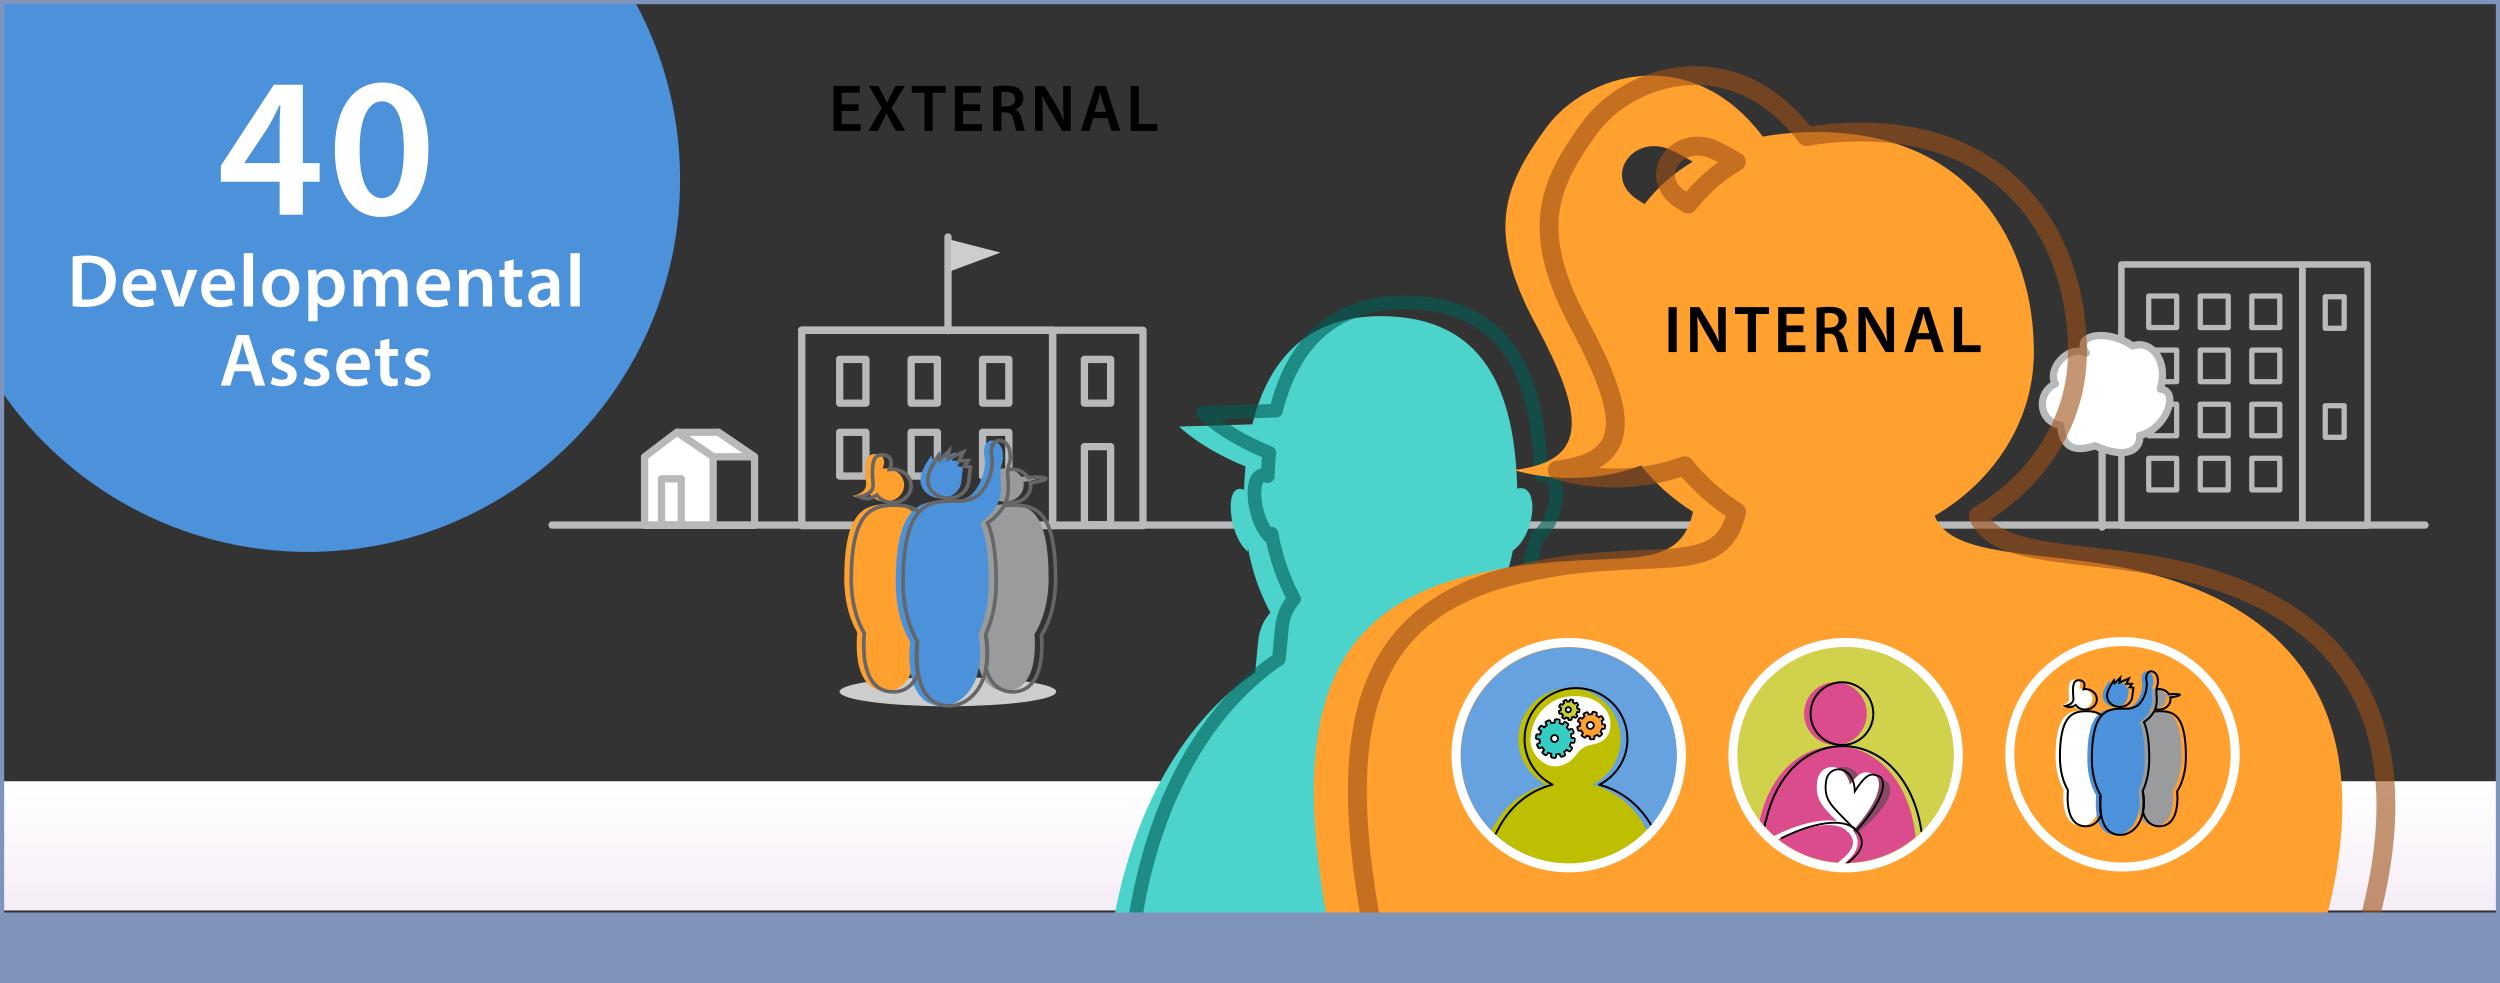 <?xml version="1.0" encoding="utf-8"?>
<!-- Generator: Adobe Illustrator 16.2.1, SVG Export Plug-In . SVG Version: 6.00 Build 0)  -->
<!DOCTYPE svg PUBLIC "-//W3C//DTD SVG 1.1//EN" "http://www.w3.org/Graphics/SVG/1.1/DTD/svg11.dtd">
<svg version="1.1" id="artwork" xmlns="http://www.w3.org/2000/svg" xmlns:xlink="http://www.w3.org/1999/xlink" x="0px" y="0px"
	 width="600px" height="236px" viewBox="0 0 600 236" enable-background="new 0 0 600 236" xml:space="preserve">
<rect x="0" y="0" width="600" height="236" fill="#333333" stroke="none"/>
<g>
	
		<polygon fill="none" stroke="#B8B9BA" stroke-width="1.75" stroke-linecap="round" stroke-linejoin="round" stroke-miterlimit="10" points="
		181.092,126.087 164.635,126.087 164.635,109.631 172.406,103.731 181.092,109.631 	"/>
	
		<polygon fill="#FFFFFF" stroke="#B8B9BA" stroke-width="1.75" stroke-linecap="round" stroke-linejoin="round" stroke-miterlimit="10" points="
		171.156,126.087 154.699,126.087 154.699,109.631 162.471,103.731 171.156,109.631 	"/>
	
		<polygon fill="#FFFFFF" stroke="#B8B9BA" stroke-width="1.75" stroke-linecap="round" stroke-linejoin="round" stroke-miterlimit="10" points="
		172.404,103.75 162.604,103.75 171.207,109.631 181.006,109.631 	"/>
	
		<rect x="158.754" y="114.912" fill="none" stroke="#B8B9BA" stroke-width="1.75" stroke-linecap="round" stroke-linejoin="round" stroke-miterlimit="10" width="4.746" height="11.094"/>
</g>
<g>
	
		<rect x="509.131" y="63.472" fill="none" stroke="#B8B9BA" stroke-width="1.563" stroke-linecap="round" stroke-linejoin="round" stroke-miterlimit="10" width="43.424" height="62.684"/>
	
		<rect x="552.555" y="63.472" fill="none" stroke="#B8B9BA" stroke-width="1.563" stroke-linecap="round" stroke-linejoin="round" stroke-miterlimit="10" width="15.653" height="62.684"/>
	<g>
		
			<rect x="515.694" y="109.998" fill="none" stroke="#B8B9BA" stroke-width="1.262" stroke-linecap="round" stroke-linejoin="round" stroke-miterlimit="10" width="6.709" height="7.574"/>
		
			<rect x="528.066" y="109.998" fill="none" stroke="#B8B9BA" stroke-width="1.262" stroke-linecap="round" stroke-linejoin="round" stroke-miterlimit="10" width="6.707" height="7.574"/>
		
			<rect x="540.437" y="109.998" fill="none" stroke="#B8B9BA" stroke-width="1.262" stroke-linecap="round" stroke-linejoin="round" stroke-miterlimit="10" width="6.708" height="7.574"/>
	</g>
	<g>
		
			<rect x="515.694" y="97.014" fill="none" stroke="#B8B9BA" stroke-width="1.262" stroke-linecap="round" stroke-linejoin="round" stroke-miterlimit="10" width="6.709" height="7.574"/>
		
			<rect x="528.066" y="97.014" fill="none" stroke="#B8B9BA" stroke-width="1.262" stroke-linecap="round" stroke-linejoin="round" stroke-miterlimit="10" width="6.707" height="7.574"/>
		
			<rect x="540.437" y="97.014" fill="none" stroke="#B8B9BA" stroke-width="1.262" stroke-linecap="round" stroke-linejoin="round" stroke-miterlimit="10" width="6.708" height="7.574"/>
	</g>
	<g>
		
			<rect x="515.694" y="84.03" fill="none" stroke="#B8B9BA" stroke-width="1.262" stroke-linecap="round" stroke-linejoin="round" stroke-miterlimit="10" width="6.709" height="7.574"/>
		
			<rect x="528.066" y="84.03" fill="none" stroke="#B8B9BA" stroke-width="1.262" stroke-linecap="round" stroke-linejoin="round" stroke-miterlimit="10" width="6.707" height="7.574"/>
		
			<rect x="540.437" y="84.03" fill="none" stroke="#B8B9BA" stroke-width="1.262" stroke-linecap="round" stroke-linejoin="round" stroke-miterlimit="10" width="6.708" height="7.574"/>
	</g>
	<g>
		
			<rect x="515.694" y="71.045" fill="none" stroke="#B8B9BA" stroke-width="1.262" stroke-linecap="round" stroke-linejoin="round" stroke-miterlimit="10" width="6.709" height="7.574"/>
		
			<rect x="528.066" y="71.045" fill="none" stroke="#B8B9BA" stroke-width="1.262" stroke-linecap="round" stroke-linejoin="round" stroke-miterlimit="10" width="6.707" height="7.574"/>
		
			<rect x="540.437" y="71.045" fill="none" stroke="#B8B9BA" stroke-width="1.262" stroke-linecap="round" stroke-linejoin="round" stroke-miterlimit="10" width="6.708" height="7.574"/>
	</g>
	
		<rect x="558.06" y="97.375" fill="none" stroke="#B8B9BA" stroke-width="1.262" stroke-linecap="round" stroke-linejoin="round" stroke-miterlimit="10" width="4.543" height="7.574"/>
	
		<rect x="558.06" y="71.222" fill="none" stroke="#B8B9BA" stroke-width="1.262" stroke-linecap="round" stroke-linejoin="round" stroke-miterlimit="10" width="4.543" height="7.574"/>
</g>
<g>
	
		<line fill="none" stroke="#B8B9BA" stroke-width="1.75" stroke-linecap="round" stroke-linejoin="round" stroke-miterlimit="10" x1="504.5" y1="96.5" x2="504.5" y2="126.5"/>
	
		<path fill="#FFFFFF" stroke="#B8B9BA" stroke-width="1.75" stroke-linecap="round" stroke-linejoin="round" stroke-miterlimit="10" d="
		M500.709,84.694c-4.539-2.063-9.49,4.126-7.427,7.427c-4.539,2.063-4.126,9.077,1.237,9.902c0.413,4.126,2.063,7.015,8.252,4.952
		c8.253,3.713,11.141,0.413,10.729-2.476c6.189-1.238,9.902-10.728,4.951-11.141c2.063-6.602-2.062-11.966-6.602-10.315
		C506.073,78.917,497.408,80.156,500.709,84.694z"/>
</g>
<linearGradient id="SVGID_1_" gradientUnits="userSpaceOnUse" x1="299.75" y1="188.5" x2="299.75" y2="219.645">
	<stop  offset="0" style="stop-color:#FFFFFF"/>
	<stop  offset="1" style="stop-color:#F5ECF6"/>
</linearGradient>
<rect y="187.5" fill="url(#SVGID_1_)" width="599.5" height="31"/>
<line fill="none" stroke="#B8B9BA" stroke-width="1.75" stroke-linecap="round" stroke-linejoin="round" stroke-miterlimit="10" x1="132.5" y1="126.007" x2="582.007" y2="126.007"/>
<g>
	<g>
		<path fill="#4CD3CB" d="M266.522,225.416c4.229-28.875,16.61-51.648,34.727-63.993c0.231-2.521,0.394-4.322,0.684-7.323
			c0.257-2.91,1.371-5.375,2.952-7.059c-2.496-4.635-4.365-9.924-5.414-15.676l0.048,1.028c-4.654-3.461-5.975-17.047-0.948-14.835
			c0.051-1.902,0.171-3.769,0.345-5.608c-10.903-4.438-15.894-9.58-15.894-9.58l17.542-0.53
			c3.757-15.336,13.086-25.968,30.785-25.968c25.124,0,32.203,18.24,32.788,41.401c5.529-1.518,4.41,11.176-1.062,14.897
			c-0.899,4.59-2.33,8.887-4.174,12.77c0.789-0.065,1.556-0.112,2.35-0.175c4.286-0.567,8.188,3.527,8.729,9.334
			c0.35,3.739,0.52,5.603,0.862,9.339c0.01,0.057,0.01,0.122,0.015,0.176c16.476,12.747,27.888,34.551,31.941,61.836
			L266.522,225.416z"/>
	</g>
	<g opacity="0.6">
		
			<path fill="none" stroke="#005D55" stroke-width="3.292" stroke-linecap="round" stroke-linejoin="round" stroke-miterlimit="10" d="
			M272.215,222.138c4.228-28.874,16.609-51.648,34.726-63.992c0.232-2.521,0.396-4.322,0.684-7.323
			c0.258-2.91,1.371-5.375,2.954-7.059c-2.496-4.635-4.367-9.924-5.415-15.676l0.047,1.028c-4.654-3.461-5.974-17.047-0.948-14.834
			c0.053-1.902,0.172-3.769,0.346-5.609c-10.903-4.436-15.894-9.579-15.894-9.579l17.541-0.531
			c3.759-15.336,13.088-25.967,30.786-25.967c25.123,0,32.203,18.239,32.787,41.401c5.531-1.517,4.41,11.176-1.061,14.898
			c-0.9,4.59-2.331,8.887-4.175,12.77c0.789-0.065,1.557-0.112,2.35-0.176c4.286-0.566,8.188,3.527,8.729,9.335
			c0.349,3.739,0.52,5.601,0.863,9.339c0.008,0.056,0.008,0.122,0.014,0.175c16.477,12.748,27.889,34.551,31.941,61.835"/>
	</g>
</g>
<path fill="#4B92DB" d="M0,93.407c16.09,23.572,43.165,39.049,73.857,39.049c49.353,0,89.363-40.011,89.363-89.363
	c0-15.626-4.016-30.313-11.064-43.093H0V93.407z"/>
<g>
	<path fill="#FFA02F" d="M510.476,136.415c-20.576-4.313-42.231-2.379-46.167-12.616c14.331-8.341,23.824-22.84,23.824-39.344
		c0-25.864-15.069-52.767-52.032-52.767c-4.724,0-9.049,0.39-13.022,1.102c-17.191-22.835-42.324-15.315-51.954-2.195
		c-10.46,14.252-14.382,25.216-2.615,47.142c11.768,21.927,13.074,32.89-5.229,35.083c10.777,3.049,21.637,2.239,30.572-1.063
		c3.434,4.292,7.642,8.051,12.459,11.085c-3.82,17.45-21.944,7.105-54.386,15.493c-34.837,9.005-42.171,36.025-33.002,84.658
		h238.671C571.336,174.28,553.604,145.457,510.476,136.415z M401.194,36.076c1.835,0.88,3.507,1.804,5.049,2.737
		c-4.688,2.771-8.499,6.24-11.562,10.187c-0.445-0.306-0.891-0.6-1.332-0.864C384.198,42.654,392.042,31.691,401.194,36.076z"/>
	
		<path opacity="0.6" fill="none" stroke="#9D5116" stroke-width="4.527" stroke-linecap="round" stroke-linejoin="round" stroke-miterlimit="10" d="
		M520.935,136.415c-20.576-4.313-42.23-2.379-46.167-12.616c14.331-8.341,23.824-22.84,23.824-39.344
		c0-25.864-15.069-52.767-52.032-52.767c-4.725,0-9.048,0.39-13.021,1.102c-17.19-22.835-42.325-15.315-51.955-2.195
		c-10.459,14.252-14.381,25.216-2.615,47.142c11.768,21.927,13.074,32.89-5.229,35.083c10.778,3.049,21.638,2.239,30.572-1.063
		c3.435,4.292,7.643,8.051,12.459,11.085c-3.819,17.45-21.943,7.105-54.386,15.493c-34.836,9.005-42.171,36.025-33.002,84.658
		h238.672C581.795,174.28,564.063,145.457,520.935,136.415z M411.654,36.076c1.834,0.88,3.507,1.804,5.049,2.737
		c-4.689,2.771-8.5,6.24-11.562,10.187c-0.445-0.306-0.891-0.6-1.332-0.864C394.657,42.654,402.502,31.691,411.654,36.076z"/>
</g>
<g>
	<rect y="219" fill="#8093BA" width="600" height="17"/>
</g>
<g>
	<g>
		<path fill="#FFFFFF" d="M67.115,51.54v-7.921H53.001v-3.84l12.721-19.441h6.96v18.817h4.033v4.464h-4.033v7.921H67.115z
			 M67.115,39.154v-8.497c0-1.776,0.048-3.6,0.192-5.424h-0.192c-0.96,1.968-1.776,3.552-2.736,5.28l-5.712,8.545l-0.048,0.096
			H67.115z"/>
		<path fill="#FFFFFF" d="M102.828,35.746c0,10.033-3.937,16.321-11.377,16.321c-7.201,0-11.041-6.528-11.089-16.033
			c0-9.697,4.128-16.226,11.425-16.226C99.323,19.809,102.828,26.529,102.828,35.746z M86.314,36.034
			c-0.048,7.584,2.064,11.521,5.329,11.521c3.457,0,5.28-4.224,5.28-11.713c0-7.249-1.728-11.521-5.28-11.521
			C88.474,24.321,86.266,28.209,86.314,36.034z"/>
		<path fill="#FFFFFF" d="M17.428,61.566c0.972-0.162,2.215-0.252,3.529-0.252c2.269,0,3.835,0.468,4.951,1.404
			c1.17,0.955,1.891,2.395,1.891,4.465c0,2.161-0.738,3.781-1.891,4.826c-1.206,1.098-3.133,1.656-5.492,1.656
			c-1.296,0-2.269-0.072-2.989-0.162V61.566z M19.643,71.847c0.306,0.054,0.774,0.054,1.224,0.054
			c2.881,0.018,4.591-1.566,4.591-4.645c0.018-2.683-1.53-4.213-4.303-4.213c-0.702,0-1.206,0.054-1.512,0.126V71.847z"/>
		<path fill="#FFFFFF" d="M31.559,69.776c0.054,1.584,1.296,2.269,2.701,2.269c1.026,0,1.765-0.144,2.431-0.396l0.324,1.531
			c-0.756,0.306-1.8,0.54-3.061,0.54c-2.845,0-4.519-1.747-4.519-4.43c0-2.431,1.476-4.717,4.285-4.717
			c2.845,0,3.781,2.341,3.781,4.268c0,0.414-0.036,0.738-0.072,0.936H31.559z M35.412,68.228c0.018-0.81-0.342-2.143-1.818-2.143
			c-1.369,0-1.945,1.242-2.035,2.143H35.412z"/>
		<path fill="#FFFFFF" d="M40.991,64.771l1.422,4.447c0.252,0.774,0.432,1.477,0.594,2.197h0.054c0.162-0.72,0.36-1.404,0.594-2.197
			l1.387-4.447h2.341l-3.349,8.769h-2.179l-3.259-8.769H40.991z"/>
		<path fill="#FFFFFF" d="M50.423,69.776c0.054,1.584,1.296,2.269,2.701,2.269c1.026,0,1.765-0.144,2.431-0.396l0.324,1.531
			c-0.756,0.306-1.8,0.54-3.061,0.54c-2.845,0-4.519-1.747-4.519-4.43c0-2.431,1.476-4.717,4.285-4.717
			c2.845,0,3.781,2.341,3.781,4.268c0,0.414-0.036,0.738-0.072,0.936H50.423z M54.276,68.228c0.018-0.81-0.342-2.143-1.818-2.143
			c-1.369,0-1.945,1.242-2.035,2.143H54.276z"/>
		<path fill="#FFFFFF" d="M58.504,60.756h2.232V73.54h-2.232V60.756z"/>
		<path fill="#FFFFFF" d="M71.827,69.074c0,3.223-2.269,4.664-4.501,4.664c-2.485,0-4.393-1.71-4.393-4.52
			c0-2.881,1.89-4.646,4.537-4.646C70.08,64.573,71.827,66.409,71.827,69.074z M65.219,69.164c0,1.693,0.828,2.971,2.179,2.971
			c1.26,0,2.143-1.243,2.143-3.007c0-1.369-0.612-2.935-2.125-2.935C65.849,66.193,65.219,67.706,65.219,69.164z"/>
		<path fill="#FFFFFF" d="M74.002,67.688c0-1.152-0.036-2.089-0.072-2.917h1.945l0.108,1.35h0.036
			c0.648-0.99,1.674-1.548,3.007-1.548c2.017,0,3.691,1.729,3.691,4.465c0,3.169-1.999,4.7-3.997,4.7
			c-1.098,0-2.017-0.468-2.467-1.17h-0.036v4.537h-2.214V67.688z M76.216,69.866c0,0.216,0.018,0.415,0.072,0.612
			c0.216,0.9,1.008,1.549,1.944,1.549c1.405,0,2.233-1.17,2.233-2.899c0-1.549-0.756-2.809-2.179-2.809
			c-0.918,0-1.765,0.666-1.98,1.639c-0.054,0.18-0.09,0.378-0.09,0.558V69.866z"/>
		<path fill="#FFFFFF" d="M84.892,67.382c0-1.008-0.018-1.854-0.072-2.611h1.909l0.09,1.296h0.054
			c0.432-0.684,1.224-1.495,2.701-1.495c1.152,0,2.053,0.648,2.431,1.621h0.036c0.306-0.486,0.666-0.846,1.081-1.098
			c0.486-0.342,1.044-0.522,1.764-0.522c1.458,0,2.935,0.99,2.935,3.799v5.167h-2.161v-4.843c0-1.458-0.504-2.323-1.566-2.323
			c-0.756,0-1.314,0.54-1.548,1.17c-0.054,0.216-0.108,0.486-0.108,0.738v5.257h-2.161v-5.078c0-1.224-0.486-2.088-1.512-2.088
			c-0.828,0-1.386,0.648-1.584,1.26c-0.09,0.216-0.126,0.468-0.126,0.72v5.186h-2.161V67.382z"/>
		<path fill="#FFFFFF" d="M102.082,69.776c0.054,1.584,1.296,2.269,2.701,2.269c1.026,0,1.765-0.144,2.431-0.396l0.324,1.531
			c-0.756,0.306-1.8,0.54-3.061,0.54c-2.845,0-4.519-1.747-4.519-4.43c0-2.431,1.476-4.717,4.285-4.717
			c2.845,0,3.781,2.341,3.781,4.268c0,0.414-0.036,0.738-0.072,0.936H102.082z M105.935,68.228c0.018-0.81-0.342-2.143-1.818-2.143
			c-1.369,0-1.945,1.242-2.035,2.143H105.935z"/>
		<path fill="#FFFFFF" d="M110.164,67.382c0-1.008-0.018-1.854-0.072-2.611h1.945l0.108,1.314h0.054
			c0.378-0.684,1.332-1.513,2.791-1.513c1.531,0,3.115,0.99,3.115,3.763v5.204h-2.215v-4.952c0-1.26-0.468-2.214-1.674-2.214
			c-0.882,0-1.495,0.63-1.729,1.296c-0.072,0.198-0.09,0.468-0.09,0.72v5.149h-2.232V67.382z"/>
		<path fill="#FFFFFF" d="M123.268,62.268v2.503h2.107v1.656h-2.107v3.872c0,1.062,0.288,1.62,1.134,1.62
			c0.378,0,0.667-0.054,0.864-0.108l0.036,1.692c-0.324,0.126-0.9,0.216-1.603,0.216c-0.81,0-1.494-0.27-1.909-0.72
			c-0.468-0.504-0.684-1.296-0.684-2.449v-4.124h-1.26v-1.656h1.26v-1.98L123.268,62.268z"/>
		<path fill="#FFFFFF" d="M132.341,73.54l-0.144-0.972h-0.054c-0.54,0.684-1.458,1.17-2.593,1.17c-1.765,0-2.755-1.279-2.755-2.611
			c0-2.215,1.962-3.331,5.204-3.313V67.67c0-0.576-0.234-1.531-1.783-1.531c-0.864,0-1.764,0.27-2.358,0.648l-0.432-1.44
			c0.648-0.396,1.782-0.774,3.169-0.774c2.809,0,3.619,1.783,3.619,3.691v3.169c0,0.792,0.036,1.566,0.126,2.106H132.341z
			 M132.053,69.254c-1.566-0.036-3.061,0.306-3.061,1.638c0,0.864,0.558,1.261,1.26,1.261c0.882,0,1.53-0.576,1.729-1.207
			c0.054-0.162,0.072-0.342,0.072-0.486V69.254z"/>
		<path fill="#FFFFFF" d="M136.912,60.756h2.232V73.54h-2.232V60.756z"/>
		<path fill="#FFFFFF" d="M56.309,89.101l-1.044,3.439h-2.287l3.889-12.136h2.827l3.943,12.136h-2.376l-1.099-3.439H56.309z
			 M59.784,87.426l-0.954-2.989c-0.234-0.738-0.432-1.566-0.612-2.269h-0.036c-0.18,0.702-0.36,1.548-0.576,2.269l-0.936,2.989
			H59.784z"/>
		<path fill="#FFFFFF" d="M65.416,90.505c0.504,0.306,1.458,0.63,2.251,0.63c0.972,0,1.404-0.396,1.404-0.972
			c0-0.594-0.36-0.9-1.44-1.279c-1.71-0.594-2.431-1.53-2.413-2.557c0-1.548,1.278-2.755,3.313-2.755
			c0.972,0,1.818,0.252,2.323,0.522l-0.432,1.566c-0.378-0.216-1.081-0.504-1.854-0.504c-0.792,0-1.225,0.378-1.225,0.918
			c0,0.558,0.414,0.828,1.53,1.224c1.585,0.576,2.323,1.387,2.341,2.683c0,1.584-1.242,2.737-3.565,2.737
			c-1.062,0-2.017-0.252-2.665-0.612L65.416,90.505z"/>
		<path fill="#FFFFFF" d="M73.282,90.505c0.504,0.306,1.458,0.63,2.25,0.63c0.972,0,1.404-0.396,1.404-0.972
			c0-0.594-0.36-0.9-1.44-1.279c-1.71-0.594-2.431-1.53-2.413-2.557c0-1.548,1.278-2.755,3.313-2.755
			c0.972,0,1.818,0.252,2.323,0.522l-0.432,1.566c-0.378-0.216-1.081-0.504-1.854-0.504c-0.792,0-1.225,0.378-1.225,0.918
			c0,0.558,0.414,0.828,1.531,1.224c1.584,0.576,2.322,1.387,2.34,2.683c0,1.584-1.242,2.737-3.565,2.737
			c-1.062,0-2.017-0.252-2.665-0.612L73.282,90.505z"/>
		<path fill="#FFFFFF" d="M82.822,88.776c0.054,1.584,1.296,2.269,2.701,2.269c1.026,0,1.765-0.144,2.431-0.396l0.324,1.531
			c-0.756,0.306-1.8,0.54-3.061,0.54c-2.845,0-4.519-1.747-4.519-4.43c0-2.431,1.476-4.717,4.285-4.717
			c2.845,0,3.781,2.341,3.781,4.268c0,0.414-0.036,0.738-0.072,0.936H82.822z M86.675,87.228c0.018-0.81-0.342-2.143-1.818-2.143
			c-1.369,0-1.945,1.242-2.035,2.143H86.675z"/>
		<path fill="#FFFFFF" d="M93.442,81.268v2.503h2.106v1.656h-2.106v3.872c0,1.062,0.288,1.62,1.134,1.62
			c0.378,0,0.667-0.054,0.864-0.108l0.036,1.692c-0.324,0.126-0.9,0.216-1.603,0.216c-0.81,0-1.495-0.27-1.909-0.72
			c-0.468-0.504-0.684-1.296-0.684-2.449v-4.124h-1.26v-1.656h1.26v-1.98L93.442,81.268z"/>
		<path fill="#FFFFFF" d="M97.474,90.505c0.504,0.306,1.458,0.63,2.251,0.63c0.972,0,1.404-0.396,1.404-0.972
			c0-0.594-0.36-0.9-1.44-1.279c-1.71-0.594-2.431-1.53-2.413-2.557c0-1.548,1.278-2.755,3.313-2.755
			c0.972,0,1.818,0.252,2.323,0.522l-0.432,1.566c-0.378-0.216-1.081-0.504-1.854-0.504c-0.792,0-1.225,0.378-1.225,0.918
			c0,0.558,0.414,0.828,1.53,1.224c1.585,0.576,2.323,1.387,2.341,2.683c0,1.584-1.242,2.737-3.565,2.737
			c-1.062,0-2.017-0.252-2.665-0.612L97.474,90.505z"/>
	</g>
</g>
<g>
	<g>
		<path fill="#8093BA" d="M599,1v234H1V1H599 M600,0H0v236h600V0L600,0z"/>
	</g>
</g>
<path fill="none" stroke="#000000" stroke-width="2.587" stroke-linecap="round" stroke-linejoin="round" stroke-miterlimit="10" d="
	M680.899,59.07"/>
<g>
	<path d="M402.414,73.712V84.5h-1.969V73.712H402.414z"/>
	<path d="M405.629,84.5V73.712h2.241l2.785,4.626c0.72,1.2,1.345,2.448,1.841,3.617h0.031c-0.127-1.44-0.176-2.833-0.176-4.481
		v-3.762h1.825V84.5h-2.033l-2.817-4.738c-0.688-1.185-1.408-2.513-1.937-3.729l-0.048,0.017c0.08,1.393,0.096,2.816,0.096,4.594
		V84.5H405.629z"/>
	<path d="M419.47,75.36h-3.073v-1.648h8.147v1.648h-3.105v9.14h-1.969V75.36z"/>
	<path d="M432.799,79.714h-4.064v3.17h4.545V84.5h-6.515V73.712h6.274v1.616h-4.305v2.785h4.064V79.714z"/>
	<path d="M435.965,73.855c0.736-0.128,1.84-0.224,2.977-0.224c1.553,0,2.609,0.256,3.33,0.864c0.592,0.496,0.928,1.248,0.928,2.161
		c0,1.393-0.944,2.337-1.953,2.705v0.048c0.77,0.288,1.232,1.04,1.506,2.081c0.336,1.344,0.623,2.593,0.848,3.009h-2.033
		c-0.16-0.32-0.416-1.2-0.72-2.545c-0.304-1.408-0.816-1.856-1.937-1.889h-0.992V84.5h-1.953V73.855z M437.918,78.626h1.168
		c1.328,0,2.16-0.705,2.16-1.777c0-1.185-0.832-1.729-2.112-1.729c-0.624,0-1.024,0.048-1.216,0.096V78.626z"/>
	<path d="M446.028,84.5V73.712h2.241l2.785,4.626c0.721,1.2,1.344,2.448,1.841,3.617h0.032c-0.129-1.44-0.176-2.833-0.176-4.481
		v-3.762h1.824V84.5h-2.033l-2.816-4.738c-0.689-1.185-1.409-2.513-1.938-3.729l-0.048,0.017c0.08,1.393,0.097,2.816,0.097,4.594
		V84.5H446.028z"/>
	<path d="M459.965,81.442l-0.928,3.058h-2.033l3.457-10.788h2.514L466.48,84.5h-2.113l-0.977-3.058H459.965z M463.055,79.954
		l-0.849-2.657c-0.208-0.656-0.384-1.393-0.544-2.017h-0.032c-0.16,0.624-0.319,1.377-0.513,2.017l-0.832,2.657H463.055z"/>
	<path d="M468.939,73.712h1.97v9.14h4.434V84.5h-6.403V73.712z"/>
</g>
<g>
	<path d="M206.069,26.629h-4.065v3.17h4.545v1.616h-6.514V20.627h6.274v1.616h-4.306v2.785h4.065V26.629z"/>
	<path d="M215.014,31.415l-1.169-2.145c-0.464-0.833-0.769-1.409-1.072-2.033h-0.048c-0.256,0.624-0.545,1.2-0.977,2.033
		l-1.072,2.145h-2.257l3.201-5.458l-3.073-5.33h2.257l1.169,2.225c0.352,0.672,0.607,1.2,0.896,1.809h0.031
		c0.288-0.672,0.512-1.152,0.849-1.809l1.152-2.225h2.257l-3.153,5.266l3.281,5.522H215.014z"/>
	<path d="M221.875,22.275h-3.072v-1.648h8.146v1.648h-3.105v9.14h-1.969V22.275z"/>
	<path d="M235.205,26.629h-4.065v3.17h4.546v1.616h-6.516V20.627h6.275v1.616h-4.306v2.785h4.065V26.629z"/>
	<path d="M238.37,20.771c0.736-0.128,1.841-0.224,2.978-0.224c1.553,0,2.609,0.256,3.329,0.864c0.593,0.496,0.929,1.248,0.929,2.161
		c0,1.393-0.944,2.337-1.953,2.705v0.048c0.769,0.288,1.232,1.04,1.505,2.081c0.336,1.344,0.624,2.593,0.849,3.009h-2.033
		c-0.16-0.32-0.416-1.2-0.721-2.545c-0.304-1.408-0.816-1.856-1.937-1.889h-0.992v4.434h-1.953V20.771z M240.323,25.541h1.169
		c1.328,0,2.16-0.705,2.16-1.777c0-1.185-0.832-1.729-2.113-1.729c-0.623,0-1.023,0.048-1.216,0.096V25.541z"/>
	<path d="M248.434,31.415V20.627h2.242l2.785,4.626c0.72,1.2,1.344,2.448,1.84,3.617h0.032c-0.128-1.44-0.176-2.833-0.176-4.481
		v-3.762h1.825v10.788h-2.033l-2.817-4.738c-0.688-1.185-1.409-2.513-1.937-3.729l-0.049,0.017c0.08,1.393,0.097,2.816,0.097,4.594
		v3.857H248.434z"/>
	<path d="M262.371,28.357l-0.928,3.058h-2.033l3.457-10.788h2.514l3.505,10.788h-2.112l-0.977-3.058H262.371z M265.461,26.869
		l-0.85-2.657c-0.207-0.656-0.383-1.393-0.543-2.017h-0.033c-0.16,0.624-0.319,1.377-0.512,2.017l-0.832,2.657H265.461z"/>
	<path d="M271.346,20.627h1.969v9.14h4.434v1.648h-6.402V20.627z"/>
</g>
<g>
	<circle fill="#D1D24C" cx="442.949" cy="181.24" r="25.969"/>
	<g>
		<g>
			<path fill="#DA4C8E" d="M442.948,207.088c6.412,0,12.28-2.326,16.812-6.18c-1.407-13.3-9.404-21.845-19.061-21.845
				c-8.636,0-15.947,6.838-18.4,17.801C427.044,203.078,434.526,207.088,442.948,207.088z"/>
			<circle fill="#DA4C8E" cx="440.505" cy="171.272" r="7.531"/>
			<path fill="#884867" stroke="#884867" stroke-width="1.113" stroke-miterlimit="10" d="M443.938,198.784
				c-4.045-5.985-5.57-7.307-4.279-11.65s7.37-2.923,6.431,3.415c3.908-4.235,4.811-3.373,6.256-2.591
				c1.445,0.781,1.775,4.665-7.479,11.935C444.329,199.556,444.529,199.415,443.938,198.784z"/>
			<path fill="#FFFFFF" stroke="#FFFFFF" stroke-width="1.113" stroke-miterlimit="10" d="M442.906,198.388
				c-5.023-5.194-6.753-6.233-6.233-10.734c0.519-4.501,6.751-4.156,6.925,2.252c3.116-4.849,4.154-4.157,5.713-3.636
				c1.558,0.52,2.558,4.284-5.302,13.05C443.424,199.079,443.598,198.906,442.906,198.388z"/>
			<path fill="none" stroke="#FFFFFF" stroke-width="1.113" stroke-miterlimit="10" d="M425.862,201.228
				c7.159-3.639,15.065-5.335,18.146-1.908c3.172,3.522-0.347,6.407-2.49,8.079"/>
		</g>
		<g>
			<path fill="none" stroke="#000000" stroke-width="0.482" stroke-miterlimit="10" d="M461.163,199.643
				c-1.769-12.575-9.56-20.579-18.905-20.579c-8.638,0-15.947,6.838-18.402,17.801c-0.258,0.529-0.373,0.992-0.258,1.454"/>
			<circle fill="none" stroke="#000000" stroke-width="0.482" stroke-miterlimit="10" cx="442.063" cy="171.272" r="7.53"/>
			<path fill="none" stroke="#000000" stroke-width="0.445" stroke-miterlimit="10" d="M444.464,198.388
				c-5.022-5.194-6.752-6.233-6.231-10.734c0.518-4.501,6.749-4.156,6.924,2.252c3.116-4.849,4.154-4.157,5.712-3.636
				c1.56,0.52,2.557,4.284-5.301,13.05C444.981,199.079,445.156,198.906,444.464,198.388z"/>
			<path fill="none" stroke="#000000" stroke-width="0.445" stroke-miterlimit="10" d="M427.422,201.228
				c7.159-3.639,15.063-5.335,18.146-1.908c3.172,3.522-0.348,6.407-2.491,8.079"/>
		</g>
	</g>
	<g>
		<path fill="#FFFFFF" d="M442.948,155.271c14.342,0,25.97,11.626,25.97,25.969c0,14.342-11.628,25.97-25.97,25.97
			s-25.968-11.628-25.968-25.97C416.98,166.897,428.606,155.271,442.948,155.271 M442.948,153.108
			c-15.512,0-28.131,12.62-28.131,28.132c0,15.513,12.619,28.133,28.131,28.133c15.513,0,28.133-12.62,28.133-28.133
			C471.081,165.729,458.461,153.108,442.948,153.108L442.948,153.108z"/>
	</g>
</g>
<g>
	<circle fill="#66A2E0" cx="376.557" cy="181.334" r="25.969"/>
	<g>
		<g>
			<path fill="#BDBF00" d="M382.218,188.337c3.986-2.023,6.721-6.16,6.721-10.937c0-6.77-5.489-12.259-12.261-12.259
				c-6.771,0-12.261,5.489-12.261,12.259c0,4.762,2.716,8.887,6.681,10.917c-5.96,1.534-10.414,5.548-13.137,11.001
				c4.724,4.911,11.363,7.968,18.717,7.968c7.325,0,13.938-3.031,18.659-7.909C392.572,193.917,388.086,189.89,382.218,188.337z"/>
		</g>
		<path fill="#FFFFFF" d="M382.147,178.705c2.082-0.364,3.891-1.449,4.254-3.712c0.361-2.264-0.118-4.532-3.097-6.564
			c-2.746-1.874-7.856-1.763-10.662-0.044c-3.178,1.949-5.159,5.121-5.34,9.014c-0.181,3.892,4.798,9.361,10.047,4.836
			C378.748,180.952,379.09,179.2,382.147,178.705z"/>
		<g>
			<path fill="#33CDC4" d="M377.629,177.373c0.012-0.117-0.074-0.225-0.193-0.237l-0.657-0.068c-0.013-0.28-0.057-0.551-0.126-0.813
				l0.601-0.268c0.109-0.05,0.157-0.178,0.109-0.287l-0.299-0.667c-0.047-0.108-0.173-0.156-0.284-0.108l-0.599,0.267
				c-0.149-0.23-0.322-0.445-0.52-0.641l0.387-0.531c0.069-0.098,0.049-0.232-0.048-0.301l-0.592-0.431
				c-0.096-0.068-0.23-0.048-0.301,0.048l-0.388,0.533c-0.241-0.124-0.497-0.223-0.769-0.294l0.069-0.656
				c0.012-0.118-0.074-0.224-0.191-0.237l-0.729-0.074c-0.117-0.014-0.223,0.07-0.236,0.191l-0.067,0.655
				c-0.28,0.013-0.553,0.057-0.815,0.129l-0.267-0.603c-0.048-0.109-0.177-0.158-0.287-0.109l-0.666,0.298
				c-0.108,0.048-0.157,0.175-0.109,0.284l0.268,0.599c-0.231,0.149-0.446,0.325-0.641,0.52l-0.532-0.386
				c-0.095-0.07-0.231-0.048-0.302,0.048l-0.43,0.592c-0.067,0.095-0.047,0.229,0.048,0.301l0.535,0.387
				c-0.124,0.241-0.224,0.5-0.295,0.769l-0.657-0.068c-0.118-0.013-0.225,0.073-0.235,0.191l-0.077,0.728
				c-0.013,0.117,0.072,0.224,0.191,0.236l0.657,0.07c0.013,0.278,0.055,0.55,0.127,0.812l-0.601,0.267
				c-0.11,0.05-0.158,0.177-0.11,0.287l0.297,0.667c0.049,0.107,0.177,0.156,0.285,0.108l0.601-0.267
				c0.148,0.231,0.324,0.445,0.519,0.64l-0.387,0.532c-0.069,0.098-0.047,0.231,0.048,0.302l0.591,0.43
				c0.097,0.069,0.231,0.047,0.302-0.048l0.388-0.532c0.242,0.123,0.498,0.221,0.769,0.293l-0.068,0.656
				c-0.013,0.118,0.073,0.225,0.192,0.238l0.726,0.074c0.12,0.013,0.226-0.072,0.237-0.191l0.068-0.657
				c0.279-0.012,0.552-0.055,0.814-0.126l0.269,0.602c0.046,0.108,0.175,0.156,0.284,0.109l0.667-0.298
				c0.108-0.049,0.158-0.176,0.109-0.284l-0.267-0.602c0.229-0.148,0.446-0.322,0.641-0.519l0.53,0.387
				c0.098,0.069,0.232,0.048,0.302-0.048l0.43-0.591c0.068-0.097,0.05-0.23-0.048-0.302l-0.533-0.388
				c0.126-0.241,0.224-0.497,0.294-0.769l0.656,0.069c0.118,0.012,0.226-0.073,0.237-0.191L377.629,177.373z M372.894,178.083
				c-0.46-0.049-0.792-0.46-0.745-0.919c0.049-0.459,0.461-0.792,0.919-0.743c0.459,0.049,0.792,0.46,0.743,0.919
				C373.763,177.798,373.353,178.131,372.894,178.083z"/>
		</g>
		<g>
			<path fill="#FFA02F" d="M384.772,173.881l-0.543-0.052c-0.031-0.275-0.099-0.535-0.202-0.777l0.449-0.311
				c0.066-0.045,0.083-0.135,0.037-0.202l-0.436-0.633c-0.046-0.065-0.136-0.082-0.202-0.036l-0.45,0.31
				c-0.192-0.188-0.412-0.344-0.654-0.466l0.146-0.527c0.021-0.077-0.024-0.157-0.102-0.178l-0.741-0.205
				c-0.078-0.021-0.157,0.023-0.179,0.102l-0.145,0.527c-0.133-0.01-0.27-0.012-0.406-0.002c-0.135,0.011-0.267,0.034-0.395,0.066
				l-0.228-0.499c-0.033-0.074-0.119-0.104-0.192-0.072l-0.7,0.321c-0.071,0.031-0.104,0.119-0.07,0.192l0.228,0.496
				c-0.218,0.158-0.411,0.348-0.573,0.563l-0.493-0.235c-0.072-0.034-0.159-0.005-0.194,0.068l-0.329,0.695
				c-0.035,0.072-0.003,0.158,0.068,0.193l0.492,0.234c-0.062,0.253-0.09,0.523-0.076,0.799l-0.529,0.138
				c-0.077,0.021-0.124,0.1-0.103,0.177l0.192,0.745c0.021,0.076,0.1,0.124,0.178,0.104l0.528-0.138
				c0.12,0.243,0.272,0.468,0.454,0.662l-0.315,0.445c-0.046,0.065-0.031,0.156,0.034,0.201l0.628,0.446
				c0.064,0.046,0.154,0.03,0.201-0.034l0.315-0.443c0.241,0.107,0.503,0.182,0.774,0.215l0.045,0.543
				c0.005,0.079,0.075,0.138,0.155,0.133l0.767-0.062c0.08-0.006,0.14-0.075,0.133-0.155l-0.044-0.544
				c0.264-0.076,0.512-0.188,0.733-0.334l0.382,0.388c0.058,0.058,0.147,0.058,0.205,0.001l0.548-0.538
				c0.056-0.057,0.056-0.148,0.001-0.205l-0.383-0.389c0.149-0.222,0.268-0.467,0.346-0.727l0.543,0.052
				c0.079,0.008,0.15-0.05,0.158-0.13l0.073-0.767C384.909,173.96,384.851,173.888,384.772,173.881z M381.627,174.936
				c-0.458,0.038-0.862-0.307-0.898-0.766c-0.037-0.46,0.306-0.863,0.766-0.898c0.46-0.039,0.864,0.304,0.899,0.765
				C382.433,174.496,382.089,174.899,381.627,174.936z"/>
		</g>
		<g>
			<path fill="#CACC33" d="M378.653,170.134l-0.404-0.031c-0.025-0.203-0.08-0.398-0.158-0.577l0.331-0.235
				c0.05-0.033,0.06-0.103,0.025-0.15l-0.331-0.465c-0.034-0.049-0.102-0.061-0.15-0.025l-0.331,0.235
				c-0.146-0.137-0.312-0.252-0.491-0.339l0.103-0.396c0.015-0.058-0.02-0.118-0.078-0.132l-0.554-0.146
				c-0.058-0.014-0.116,0.021-0.131,0.078l-0.103,0.394c-0.098-0.006-0.199-0.006-0.301,0.004s-0.199,0.027-0.294,0.052
				l-0.175-0.369c-0.026-0.052-0.089-0.076-0.144-0.051l-0.517,0.246c-0.054,0.025-0.078,0.091-0.053,0.144l0.176,0.367
				c-0.161,0.121-0.303,0.265-0.418,0.426l-0.372-0.169c-0.055-0.026-0.119-0.003-0.142,0.052l-0.239,0.521
				c-0.024,0.055,0,0.117,0.053,0.143l0.37,0.169c-0.046,0.192-0.063,0.391-0.048,0.597l-0.394,0.108
				c-0.057,0.015-0.091,0.075-0.076,0.132l0.153,0.552c0.016,0.057,0.075,0.09,0.132,0.075l0.392-0.106
				c0.091,0.179,0.207,0.343,0.347,0.486l-0.231,0.335c-0.033,0.049-0.022,0.115,0.028,0.149l0.471,0.326
				c0.049,0.032,0.114,0.021,0.15-0.027l0.228-0.335c0.182,0.078,0.377,0.132,0.579,0.151l0.04,0.404
				c0.005,0.06,0.058,0.102,0.116,0.098l0.57-0.055c0.06-0.005,0.104-0.057,0.097-0.117l-0.037-0.403
				c0.194-0.059,0.377-0.145,0.54-0.257l0.289,0.286c0.043,0.041,0.109,0.041,0.152-0.001l0.4-0.408
				c0.044-0.042,0.042-0.112,0-0.153l-0.29-0.284c0.11-0.166,0.194-0.348,0.251-0.544l0.405,0.033
				c0.059,0.004,0.11-0.038,0.116-0.099l0.045-0.571C378.757,170.19,378.713,170.14,378.653,170.134z M376.324,170.953
				c-0.342,0.032-0.644-0.219-0.676-0.561c-0.034-0.341,0.218-0.646,0.562-0.678c0.341-0.033,0.644,0.218,0.677,0.561
				C376.919,170.616,376.668,170.92,376.324,170.953z"/>
		</g>
		<g>
			<g>
				
					<path fill="none" stroke="#000000" stroke-width="0.482" stroke-linecap="round" stroke-linejoin="round" stroke-miterlimit="10" d="
					M396.51,198.417c-2.812-4.972-7.139-8.619-12.694-10.08c4.014-2.023,6.768-6.16,6.768-10.937c0-6.77-5.527-12.259-12.346-12.259
					c-6.819,0-12.347,5.489-12.347,12.259c0,4.762,2.736,8.887,6.729,10.917c-6.003,1.534-10.488,5.548-13.23,11.001
					c-0.209,0.412-0.384,0.757-0.384,0.757"/>
			</g>
			<g>
				
					<path fill="none" stroke="#000000" stroke-width="0.445" stroke-linecap="round" stroke-linejoin="round" stroke-miterlimit="10" d="
					M377.948,177.373c0.012-0.117-0.074-0.225-0.192-0.237l-0.655-0.068c-0.015-0.28-0.058-0.551-0.129-0.813l0.603-0.268
					c0.109-0.05,0.158-0.178,0.109-0.287l-0.299-0.667c-0.047-0.108-0.175-0.156-0.283-0.108l-0.602,0.267
					c-0.149-0.23-0.322-0.445-0.519-0.641l0.386-0.531c0.071-0.098,0.05-0.232-0.047-0.301l-0.591-0.431
					c-0.097-0.068-0.23-0.048-0.301,0.048l-0.387,0.533c-0.243-0.124-0.5-0.223-0.771-0.294l0.069-0.656
					c0.014-0.118-0.073-0.224-0.19-0.237l-0.728-0.074c-0.118-0.014-0.224,0.07-0.236,0.191l-0.069,0.655
					c-0.279,0.013-0.552,0.057-0.813,0.129l-0.269-0.603c-0.049-0.109-0.176-0.158-0.285-0.109l-0.666,0.298
					c-0.108,0.048-0.158,0.175-0.108,0.284l0.267,0.599c-0.231,0.149-0.446,0.325-0.642,0.52l-0.532-0.386
					c-0.096-0.07-0.229-0.048-0.301,0.048l-0.429,0.592c-0.071,0.095-0.05,0.229,0.047,0.301l0.533,0.387
					c-0.125,0.241-0.224,0.5-0.296,0.769l-0.653-0.068c-0.119-0.013-0.226,0.073-0.238,0.191l-0.076,0.728
					c-0.012,0.117,0.074,0.224,0.192,0.236l0.656,0.07c0.013,0.278,0.056,0.55,0.128,0.812l-0.603,0.267
					c-0.108,0.05-0.156,0.177-0.108,0.287l0.296,0.667c0.049,0.107,0.177,0.156,0.286,0.108l0.6-0.267
					c0.149,0.231,0.323,0.445,0.52,0.64l-0.387,0.532c-0.069,0.098-0.048,0.231,0.047,0.302l0.592,0.43
					c0.095,0.069,0.232,0.047,0.301-0.048l0.387-0.532c0.242,0.123,0.499,0.221,0.77,0.293l-0.069,0.656
					c-0.011,0.118,0.074,0.225,0.193,0.238l0.726,0.074c0.118,0.013,0.225-0.072,0.237-0.191l0.069-0.657
					c0.277-0.012,0.551-0.055,0.813-0.126l0.268,0.602c0.049,0.108,0.177,0.156,0.284,0.109l0.669-0.298
					c0.107-0.049,0.157-0.176,0.107-0.284l-0.267-0.602c0.232-0.148,0.446-0.322,0.642-0.519l0.531,0.387
					c0.096,0.069,0.231,0.048,0.302-0.048l0.429-0.591c0.069-0.097,0.049-0.23-0.049-0.302l-0.532-0.388
					c0.125-0.241,0.223-0.497,0.295-0.769l0.656,0.069c0.118,0.012,0.224-0.073,0.236-0.191L377.948,177.373z M373.015,178.083
					c-0.458-0.049-0.792-0.46-0.744-0.919c0.05-0.459,0.459-0.792,0.917-0.743c0.461,0.049,0.792,0.46,0.745,0.919
					C373.885,177.798,373.473,178.131,373.015,178.083z"/>
			</g>
			<g>
				
					<path fill="none" stroke="#000000" stroke-width="0.445" stroke-linecap="round" stroke-linejoin="round" stroke-miterlimit="10" d="
					M385.094,173.881l-0.545-0.052c-0.028-0.275-0.098-0.535-0.201-0.777l0.45-0.311c0.066-0.045,0.082-0.135,0.038-0.202
					l-0.438-0.633c-0.047-0.065-0.136-0.082-0.202-0.036l-0.45,0.31c-0.193-0.188-0.412-0.344-0.652-0.466l0.145-0.527
					c0.021-0.077-0.024-0.157-0.102-0.178l-0.742-0.205c-0.077-0.021-0.157,0.023-0.179,0.102l-0.144,0.527
					c-0.135-0.01-0.269-0.012-0.404-0.002c-0.137,0.011-0.269,0.034-0.396,0.066l-0.229-0.499c-0.033-0.074-0.121-0.104-0.191-0.072
					l-0.701,0.321c-0.073,0.031-0.104,0.119-0.071,0.192l0.229,0.496c-0.219,0.158-0.411,0.348-0.572,0.563l-0.495-0.235
					c-0.071-0.034-0.158-0.005-0.192,0.068l-0.33,0.695c-0.034,0.072-0.004,0.158,0.067,0.193l0.494,0.234
					c-0.064,0.253-0.091,0.523-0.076,0.799l-0.53,0.138c-0.076,0.021-0.122,0.1-0.104,0.177l0.194,0.745
					c0.021,0.076,0.099,0.124,0.175,0.104l0.53-0.138c0.119,0.243,0.273,0.468,0.456,0.662l-0.315,0.445
					c-0.049,0.065-0.033,0.156,0.033,0.201l0.627,0.446c0.064,0.046,0.155,0.03,0.201-0.034l0.314-0.443
					c0.243,0.107,0.504,0.182,0.777,0.215l0.042,0.543c0.007,0.079,0.076,0.138,0.156,0.133l0.767-0.062
					c0.079-0.006,0.14-0.075,0.134-0.155l-0.044-0.544c0.265-0.076,0.509-0.188,0.732-0.334l0.383,0.388
					c0.055,0.058,0.147,0.058,0.204,0.001l0.547-0.538c0.058-0.057,0.058-0.148,0.003-0.205l-0.384-0.389
					c0.151-0.222,0.266-0.467,0.346-0.727l0.545,0.052c0.079,0.008,0.149-0.05,0.156-0.13l0.073-0.767
					C385.231,173.96,385.172,173.888,385.094,173.881z M381.749,174.936c-0.461,0.038-0.863-0.307-0.901-0.766
					c-0.036-0.46,0.307-0.863,0.768-0.898c0.46-0.039,0.863,0.304,0.899,0.765C382.553,174.496,382.208,174.899,381.749,174.936z"/>
			</g>
			<g>
				
					<path fill="none" stroke="#000000" stroke-width="0.445" stroke-linecap="round" stroke-linejoin="round" stroke-miterlimit="10" d="
					M378.975,170.134l-0.406-0.031c-0.023-0.203-0.078-0.398-0.156-0.577l0.331-0.235c0.048-0.033,0.06-0.103,0.025-0.15
					l-0.333-0.465c-0.033-0.049-0.1-0.061-0.148-0.025l-0.332,0.235c-0.146-0.137-0.312-0.252-0.492-0.339l0.104-0.396
					c0.016-0.058-0.021-0.118-0.078-0.132l-0.554-0.146c-0.057-0.014-0.115,0.021-0.131,0.078l-0.102,0.394
					c-0.1-0.006-0.2-0.006-0.304,0.004c-0.1,0.01-0.195,0.027-0.291,0.052l-0.176-0.369c-0.025-0.052-0.089-0.076-0.144-0.051
					l-0.517,0.246c-0.054,0.025-0.077,0.091-0.052,0.144l0.176,0.367c-0.162,0.121-0.302,0.265-0.421,0.426l-0.369-0.169
					c-0.056-0.026-0.118-0.003-0.144,0.052l-0.238,0.521c-0.024,0.055,0,0.117,0.054,0.143l0.369,0.169
					c-0.046,0.192-0.062,0.391-0.048,0.597l-0.393,0.108c-0.058,0.015-0.091,0.075-0.076,0.132l0.152,0.552
					c0.018,0.057,0.076,0.09,0.132,0.075l0.393-0.106c0.091,0.179,0.207,0.343,0.346,0.486l-0.23,0.335
					c-0.034,0.049-0.023,0.115,0.025,0.149l0.472,0.326c0.049,0.032,0.115,0.021,0.15-0.027l0.229-0.335
					c0.182,0.078,0.376,0.132,0.579,0.151l0.039,0.404c0.005,0.06,0.058,0.102,0.117,0.098l0.569-0.055
					c0.058-0.005,0.103-0.057,0.097-0.117l-0.038-0.403c0.195-0.059,0.378-0.145,0.542-0.257l0.287,0.286
					c0.043,0.041,0.111,0.041,0.152-0.001l0.402-0.408c0.041-0.042,0.041-0.112-0.001-0.153l-0.29-0.284
					c0.111-0.166,0.194-0.348,0.251-0.544l0.404,0.033c0.059,0.004,0.111-0.038,0.117-0.099l0.045-0.571
					C379.077,170.19,379.034,170.14,378.975,170.134z M376.446,170.953c-0.341,0.032-0.646-0.219-0.679-0.561
					c-0.031-0.341,0.22-0.646,0.561-0.678c0.343-0.033,0.647,0.218,0.679,0.561C377.038,170.616,376.788,170.92,376.446,170.953z"/>
			</g>
		</g>
	</g>
	<g>
		<path fill="#FFFFFF" d="M376.491,155.271c14.342,0,25.969,11.626,25.969,25.969c0,14.342-11.627,25.97-25.969,25.97
			c-14.343,0-25.97-11.628-25.97-25.97C350.521,166.897,362.148,155.271,376.491,155.271 M376.491,153.108
			c-15.513,0-28.133,12.62-28.133,28.132c0,15.513,12.62,28.133,28.133,28.133c15.512,0,28.132-12.62,28.132-28.133
			C404.623,165.729,392.003,153.108,376.491,153.108L376.491,153.108z"/>
	</g>
</g>
<g>
	<circle fill="#FFA02F" cx="509.351" cy="181.334" r="25.969"/>
	<g>
		<g>
			<g>
				<path fill="#FFFFFF" d="M505.898,181.574c0-10.029-2.811-11.016-6.279-11.016c-3.467,0-6.278,1.316-6.278,11.016
					c0,3.119,0.739,5.932,1.927,7.936c-0.051,0.57-0.079,1.16-0.079,1.765c0,5.083,1.941,6.903,4.34,6.903
					c2.396,0,4.339-1.82,4.339-6.903c0-0.512-0.021-1.011-0.059-1.498C505.092,187.759,505.898,184.833,505.898,181.574z"/>
				<path fill="#FFFFFF" d="M497.126,169.071c0.497,0.666,1.345,1.105,2.309,1.105c1.53,0,2.77-1.105,2.77-2.468
					c0-1.36-1.239-2.465-2.77-2.465c-0.144,0-0.282,0.012-0.419,0.031c1.027-2.387-1.65-2.539-2.161-1.688
					c-0.521,0.868-0.378,2.505-0.276,3.942c0.104,1.439-1.981,1.786-1.981,1.786C495.496,169.815,496.393,169.568,497.126,169.071z"
					/>
			</g>
			<g>
				<path fill="#9A9B9C" d="M523.58,181.574c0-10.029-2.812-11.016-6.279-11.016c-3.467,0-6.279,1.316-6.279,11.016
					c0,3.118,0.74,5.931,1.927,7.936c-0.053,0.57-0.079,1.16-0.079,1.765c0,5.083,1.943,6.903,4.341,6.903
					c2.395,0,4.339-1.82,4.339-6.903c0-0.512-0.021-1.011-0.058-1.498C522.771,187.759,523.58,184.833,523.58,181.574z"/>
				<path fill="#9A9B9C" d="M517.116,170.177c1.53,0,2.77-1.105,2.77-2.468c0-0.152-0.018-0.301-0.047-0.446
					c1.349-0.195,2.316-0.458,2.296-0.644c-0.021-0.198-1.138-0.246-2.616-0.132c-0.478-0.743-1.373-1.243-2.402-1.243
					c-1.531,0-2.771,1.104-2.771,2.465C514.345,169.071,515.585,170.177,517.116,170.177z"/>
			</g>
			<g>
				<path fill="#4B92DB" d="M504.641,166.568c-0.021,0.129-0.036,0.26-0.036,0.395c0,1.493,1.36,2.704,3.038,2.704
					c1.641,0,2.974-1.16,3.033-2.606l0.252-2.012l-0.873-0.135l0.537-0.805h-1.342l0.604-1.274l-2.281,1.006l0.2-1.208l-1.341,1.344
					l-0.201-0.673c-0.629,0.973-1.35,2.042-1.562,3.108c-0.001,0.006-0.003,0.012-0.004,0.017
					C504.655,166.475,504.647,166.521,504.641,166.568z"/>
				<path fill="#4B92DB" d="M516.438,165.869c0.061-1.604,0.466-1.142,0.362-2.742c-0.122-1.863-1.486-2.137-1.927-1.969
					c-0.54,0.209-1.082,0.88-0.782,2.435c0.396,2.044-1.021,5.33-2.646,6.005c-1.624,0.674-1.802,0.428-3.968,0.479
					c0,0,0.001,0.006,0.001,0.017c-3.632,0.097-6.52,1.782-6.52,12.074c0,3.421,0.812,6.506,2.114,8.704
					c-0.058,0.627-0.088,1.271-0.088,1.936c0,5.576,2.13,7.571,4.759,7.571c2.631,0,5.704-2.339,5.704-7.913
					c0-0.945-0.09-1.847-0.249-2.7c0.959-2.073,1.534-4.717,1.534-7.598c0-4.288-0.47-7.063-1.268-8.861
					C517.504,170.521,516.381,167.386,516.438,165.869z"/>
			</g>
		</g>
		<g>
			<path fill="none" stroke="#000000" stroke-width="0.482" stroke-miterlimit="10" d="M504.454,171.752
				c-1.057-0.895-2.37-1.062-3.796-1.062c-3.467,0-6.279,1.314-6.279,11.015c0,3.118,0.74,5.932,1.929,7.935
				c-0.054,0.572-0.081,1.162-0.081,1.765c0,5.084,1.942,6.905,4.34,6.905c1.541,0,2.896-0.757,3.664-2.645
				c-0.135-0.796-0.207-1.7-0.207-2.729c0-0.661,0.029-1.307,0.086-1.933"/>
			<path fill="none" stroke="#000000" stroke-width="0.482" stroke-miterlimit="10" d="M498.163,169.2
				c0.496,0.666,1.346,1.104,2.31,1.104c1.531,0,2.771-1.104,2.771-2.465c0-1.363-1.24-2.465-2.771-2.465
				c-0.143,0-0.281,0.011-0.419,0.029c1.029-2.385-1.65-2.537-2.16-1.687c-0.521,0.869-0.379,2.504-0.275,3.942
				c0.101,1.438-1.981,1.786-1.981,1.786C496.535,169.946,497.432,169.696,498.163,169.2z"/>
			<path fill="none" stroke="#000000" stroke-width="0.482" stroke-miterlimit="10" d="M514.237,189.897
				c0.158,0.85,0.248,1.753,0.248,2.697c0,0.809-0.066,1.549-0.186,2.225c0.685,2.513,2.193,3.489,3.947,3.489
				c2.397,0,4.341-1.821,4.341-6.905c0-0.51-0.021-1.011-0.059-1.496c1.282-2.019,2.089-4.944,2.089-8.203
				c0-10.028-2.812-11.015-6.278-11.015c-0.47,0-0.928,0.025-1.367,0.091"/>
			<path fill="none" stroke="#000000" stroke-width="0.482" stroke-miterlimit="10" d="M517.237,170.163
				c0.286,0.092,0.596,0.142,0.917,0.142c1.531,0,2.771-1.104,2.771-2.465c0-0.153-0.017-0.302-0.049-0.447
				c1.352-0.194,2.317-0.457,2.297-0.645c-0.021-0.197-1.137-0.245-2.615-0.131c-0.478-0.743-1.373-1.242-2.403-1.242
				c-0.219,0-0.431,0.024-0.635,0.065"/>
			<g>
				<path fill="none" stroke="#000000" stroke-width="0.482" stroke-miterlimit="10" d="M505.73,166.568
					c-0.021,0.129-0.039,0.26-0.039,0.395c0,1.493,1.363,2.704,3.04,2.704c1.643,0,2.975-1.16,3.033-2.606l0.251-2.012l-0.871-0.135
					l0.536-0.805h-1.342l0.603-1.274l-2.279,1.006l0.199-1.208l-1.341,1.344l-0.202-0.673c-0.628,0.973-1.35,2.042-1.562,3.108
					c-0.001,0.006-0.003,0.012-0.003,0.017C505.743,166.475,505.736,166.521,505.73,166.568z"/>
				<path fill="none" stroke="#000000" stroke-width="0.482" stroke-miterlimit="10" d="M517.528,165.869
					c0.059-1.604,0.463-1.142,0.359-2.742c-0.12-1.863-1.485-2.137-1.925-1.969c-0.541,0.209-1.083,0.88-0.782,2.435
					c0.396,2.044-1.022,5.33-2.647,6.005c-1.624,0.674-1.803,0.428-3.968,0.479c0,0,0.001,0.006,0.002,0.017
					c-3.633,0.097-6.52,1.782-6.52,12.074c0,3.421,0.812,6.506,2.112,8.704c-0.056,0.627-0.086,1.271-0.086,1.936
					c0,5.576,2.131,7.571,4.759,7.571c2.629,0,5.702-2.339,5.702-7.913c0-0.945-0.089-1.847-0.247-2.7
					c0.957-2.073,1.533-4.717,1.533-7.598c0-4.288-0.471-7.063-1.268-8.861C518.592,170.521,517.47,167.386,517.528,165.869z"/>
			</g>
		</g>
	</g>
	<g>
		<path fill="#FFFFFF" d="M509.396,155.065c14.342,0,25.969,11.627,25.969,25.968c0,14.343-11.627,25.971-25.969,25.971
			s-25.969-11.628-25.969-25.971C483.428,166.692,495.055,155.065,509.396,155.065 M509.396,152.902
			c-15.512,0-28.132,12.619-28.132,28.131c0,15.513,12.62,28.134,28.132,28.134s28.132-12.621,28.132-28.134
			C537.528,165.521,524.908,152.902,509.396,152.902L509.396,152.902z"/>
	</g>
</g>
<g>
	
		<rect x="192.421" y="79.256" fill="none" stroke="#B8B9BA" stroke-width="1.75" stroke-linecap="round" stroke-linejoin="round" stroke-miterlimit="10" width="60.199" height="46.9"/>
	
		<rect x="252.62" y="79.256" fill="none" stroke="#B8B9BA" stroke-width="1.75" stroke-linecap="round" stroke-linejoin="round" stroke-miterlimit="10" width="21.7" height="46.9"/>
	
		<line fill="none" stroke="#B8B9BA" stroke-width="1.75" stroke-linecap="round" stroke-linejoin="round" stroke-miterlimit="10" x1="192.421" y1="79.256" x2="252.62" y2="79.256"/>
	<g>
		
			<rect x="201.521" y="86.256" fill="none" stroke="#B8B9BA" stroke-width="1.75" stroke-linecap="round" stroke-linejoin="round" stroke-miterlimit="10" width="6.3" height="10.5"/>
		
			<rect x="218.671" y="86.256" fill="none" stroke="#B8B9BA" stroke-width="1.75" stroke-linecap="round" stroke-linejoin="round" stroke-miterlimit="10" width="6.299" height="10.5"/>
		
			<rect x="235.82" y="86.256" fill="none" stroke="#B8B9BA" stroke-width="1.75" stroke-linecap="round" stroke-linejoin="round" stroke-miterlimit="10" width="6.3" height="10.5"/>
	</g>
	<g>
		
			<rect x="201.521" y="103.756" fill="none" stroke="#B8B9BA" stroke-width="1.75" stroke-linecap="round" stroke-linejoin="round" stroke-miterlimit="10" width="6.3" height="10.5"/>
		
			<rect x="218.671" y="103.756" fill="none" stroke="#B8B9BA" stroke-width="1.75" stroke-linecap="round" stroke-linejoin="round" stroke-miterlimit="10" width="6.299" height="10.5"/>
		
			<rect x="235.82" y="103.756" fill="none" stroke="#B8B9BA" stroke-width="1.75" stroke-linecap="round" stroke-linejoin="round" stroke-miterlimit="10" width="6.3" height="10.5"/>
	</g>
	
		<rect x="260.251" y="86.256" fill="none" stroke="#B8B9BA" stroke-width="1.75" stroke-linecap="round" stroke-linejoin="round" stroke-miterlimit="10" width="6.299" height="10.5"/>
	
		<rect x="260.251" y="107.191" fill="none" stroke="#B8B9BA" stroke-width="1.75" stroke-linecap="round" stroke-linejoin="round" stroke-miterlimit="10" width="6.299" height="18.74"/>
	
		<line fill="none" stroke="#B8B9BA" stroke-width="1.75" stroke-linecap="round" stroke-linejoin="round" stroke-miterlimit="10" x1="227.519" y1="79.35" x2="227.519" y2="56.88"/>
	<polygon fill="#CCCDCD" points="228.198,57.562 228.198,65.051 240.114,60.625 	"/>
</g>
<g>
	<ellipse fill="#CCCDCD" cx="227.5" cy="166" rx="26" ry="3.5"/>
	<g id="Layer_2_1_">
		<g>
			<g>
				<g>
					<g>
						<path fill="#FFA02F" d="M222.986,138.897c0-16.27-4.562-17.871-10.186-17.871c-5.629,0-10.188,2.133-10.188,17.871
							c0,5.059,1.201,9.623,3.125,12.875c-0.084,0.924-0.131,1.881-0.131,2.859c0,8.25,3.154,11.201,7.043,11.201
							c3.888,0,7.04-2.949,7.04-11.201c0-0.828-0.034-1.637-0.095-2.428C221.675,148.933,222.986,144.183,222.986,138.897z"/>
						<path fill="#FFA02F" d="M208.752,118.61c0.806,1.082,2.182,1.797,3.748,1.797c2.482,0,4.494-1.793,4.494-4.004
							c0-2.209-2.012-4-4.494-4c-0.232,0-0.457,0.02-0.68,0.051c1.667-3.872-2.676-4.118-3.506-2.736
							c-0.846,1.408-0.613,4.061-0.447,6.396c0.166,2.332-3.215,2.895-3.215,2.895C206.109,119.821,207.564,119.419,208.752,118.61z
							"/>
					</g>
					<g>
						<path fill="#9A9B9C" d="M251.67,138.897c0-16.27-4.56-17.871-10.186-17.871c-5.627,0-10.184,2.133-10.184,17.871
							c0,5.059,1.199,9.623,3.123,12.875c-0.085,0.924-0.131,1.881-0.131,2.859c0,8.25,3.15,11.201,7.041,11.201
							s7.04-2.951,7.04-11.201c0-0.828-0.032-1.637-0.096-2.428C250.361,148.931,251.67,144.183,251.67,138.897z"/>
						<path fill="#9A9B9C" d="M241.188,120.407c2.479,0,4.49-1.793,4.49-4.004c0-0.246-0.029-0.49-0.076-0.723
							c2.188-0.32,3.756-0.744,3.725-1.047c-0.033-0.32-1.846-0.398-4.242-0.215c-0.775-1.201-2.229-2.016-3.896-2.016
							c-2.484,0-4.497,1.793-4.497,4C236.69,118.614,238.703,120.407,241.188,120.407z"/>
					</g>
					<g>
						<path fill="#4B92DB" d="M220.945,114.552c-0.037,0.209-0.059,0.424-0.059,0.639c0,2.426,2.207,4.391,4.928,4.391
							c2.663,0,4.826-1.881,4.922-4.23l0.408-3.264l-1.416-0.217l0.869-1.307h-2.176l0.982-2.07l-3.705,1.635l0.329-1.957
							l-2.179,2.176l-0.326-1.088c-1.021,1.576-2.189,3.311-2.535,5.039c-0.002,0.012-0.004,0.02-0.006,0.029
							C220.971,114.403,220.955,114.478,220.945,114.552z"/>
						<path fill="#4B92DB" d="M240.086,113.421c0.095-2.605,0.754-1.855,0.584-4.453c-0.194-3.023-2.409-3.464-3.123-3.192
							c-0.879,0.337-1.756,1.428-1.27,3.947c0.643,3.317-1.658,8.649-4.295,9.741c-2.634,1.092-2.922,0.695-6.438,0.779
							c0,0,0.004,0.01,0.005,0.025c-5.896,0.16-10.577,2.895-10.577,19.59c0,5.549,1.315,10.557,3.428,14.121
							c-0.093,1.016-0.143,2.064-0.143,3.137c0,9.049,3.459,12.287,7.723,12.287s9.252-3.795,9.252-12.842
							c0-1.531-0.146-2.994-0.406-4.375c1.558-3.367,2.493-7.656,2.493-12.328c0-6.959-0.767-11.463-2.059-14.373
							C241.812,120.964,239.992,115.882,240.086,113.421z"/>
					</g>
				</g>
				<g>
					<path fill="none" stroke="#666666" stroke-width="0.881" stroke-miterlimit="10" d="M220.641,122.964
						c-1.711-1.451-3.842-1.725-6.156-1.725c-5.625,0-10.188,2.133-10.188,17.869c0,5.057,1.203,9.623,3.129,12.873
						c-0.084,0.928-0.133,1.883-0.133,2.863c0,8.248,3.154,11.203,7.041,11.203c2.504,0,4.697-1.227,5.947-4.293
						c-0.219-1.289-0.339-2.758-0.339-4.422c0-1.074,0.052-2.123,0.144-3.137"/>
					<path fill="none" stroke="#666666" stroke-width="0.881" stroke-miterlimit="10" d="M210.438,118.823
						c0.804,1.08,2.183,1.791,3.747,1.791c2.482,0,4.492-1.789,4.492-3.998c0-2.211-2.01-4.002-4.492-4.002
						c-0.232,0-0.457,0.021-0.681,0.049c1.669-3.871-2.676-4.116-3.505-2.736c-0.844,1.408-0.613,4.062-0.447,6.398
						c0.166,2.332-3.215,2.895-3.215,2.895C207.794,120.032,209.25,119.628,210.438,118.823z"/>
					<path fill="none" stroke="#666666" stroke-width="0.881" stroke-miterlimit="10" d="M236.512,152.399
						c0.258,1.379,0.405,2.844,0.405,4.375c0,1.316-0.108,2.516-0.3,3.611c1.11,4.074,3.559,5.658,6.404,5.658
						c3.889,0,7.039-2.951,7.039-11.199c0-0.828-0.033-1.641-0.098-2.428c2.085-3.275,3.394-8.023,3.394-13.311
						c0-16.268-4.561-17.869-10.188-17.869c-0.763,0-1.503,0.039-2.218,0.148"/>
					<path fill="none" stroke="#666666" stroke-width="0.881" stroke-miterlimit="10" d="M241.379,120.384
						c0.469,0.15,0.971,0.23,1.49,0.23c2.484,0,4.496-1.789,4.496-3.998c0-0.25-0.028-0.49-0.078-0.727
						c2.187-0.316,3.759-0.742,3.725-1.047c-0.033-0.318-1.846-0.396-4.242-0.209c-0.776-1.207-2.229-2.02-3.9-2.02
						c-0.354,0-0.699,0.041-1.027,0.109"/>
					<g>
						<path fill="none" stroke="#666666" stroke-width="0.881" stroke-miterlimit="10" d="M222.712,114.552
							c-0.034,0.209-0.059,0.424-0.059,0.639c0,2.426,2.207,4.391,4.929,4.391c2.662,0,4.828-1.881,4.922-4.23l0.406-3.264
							l-1.415-0.217l0.869-1.307h-2.176l0.978-2.07l-3.699,1.635l0.326-1.957l-2.179,2.176l-0.325-1.088
							c-1.021,1.576-2.189,3.311-2.535,5.039c-0.004,0.012-0.004,0.02-0.007,0.029C222.736,114.403,222.726,114.478,222.712,114.552
							z"/>
						<path fill="none" stroke="#666666" stroke-width="0.881" stroke-miterlimit="10" d="M241.852,113.421
							c0.099-2.605,0.753-1.855,0.585-4.453c-0.196-3.023-2.411-3.464-3.122-3.192c-0.878,0.337-1.76,1.428-1.271,3.947
							c0.644,3.317-1.659,8.649-4.293,9.741c-2.635,1.092-2.922,0.695-6.438,0.779c0,0,0,0.01,0,0.025
							c-5.891,0.16-10.574,2.895-10.574,19.59c0,5.549,1.314,10.557,3.431,14.121c-0.096,1.016-0.144,2.064-0.144,3.137
							c0,9.049,3.456,12.287,7.72,12.287c4.266,0,9.255-3.795,9.255-12.842c0-1.531-0.146-2.994-0.407-4.375
							c1.556-3.367,2.487-7.656,2.487-12.328c0-6.959-0.762-11.463-2.055-14.373C243.578,120.964,241.76,115.882,241.852,113.421z"
							/>
					</g>
				</g>
			</g>
		</g>
	</g>
</g>
</svg>
